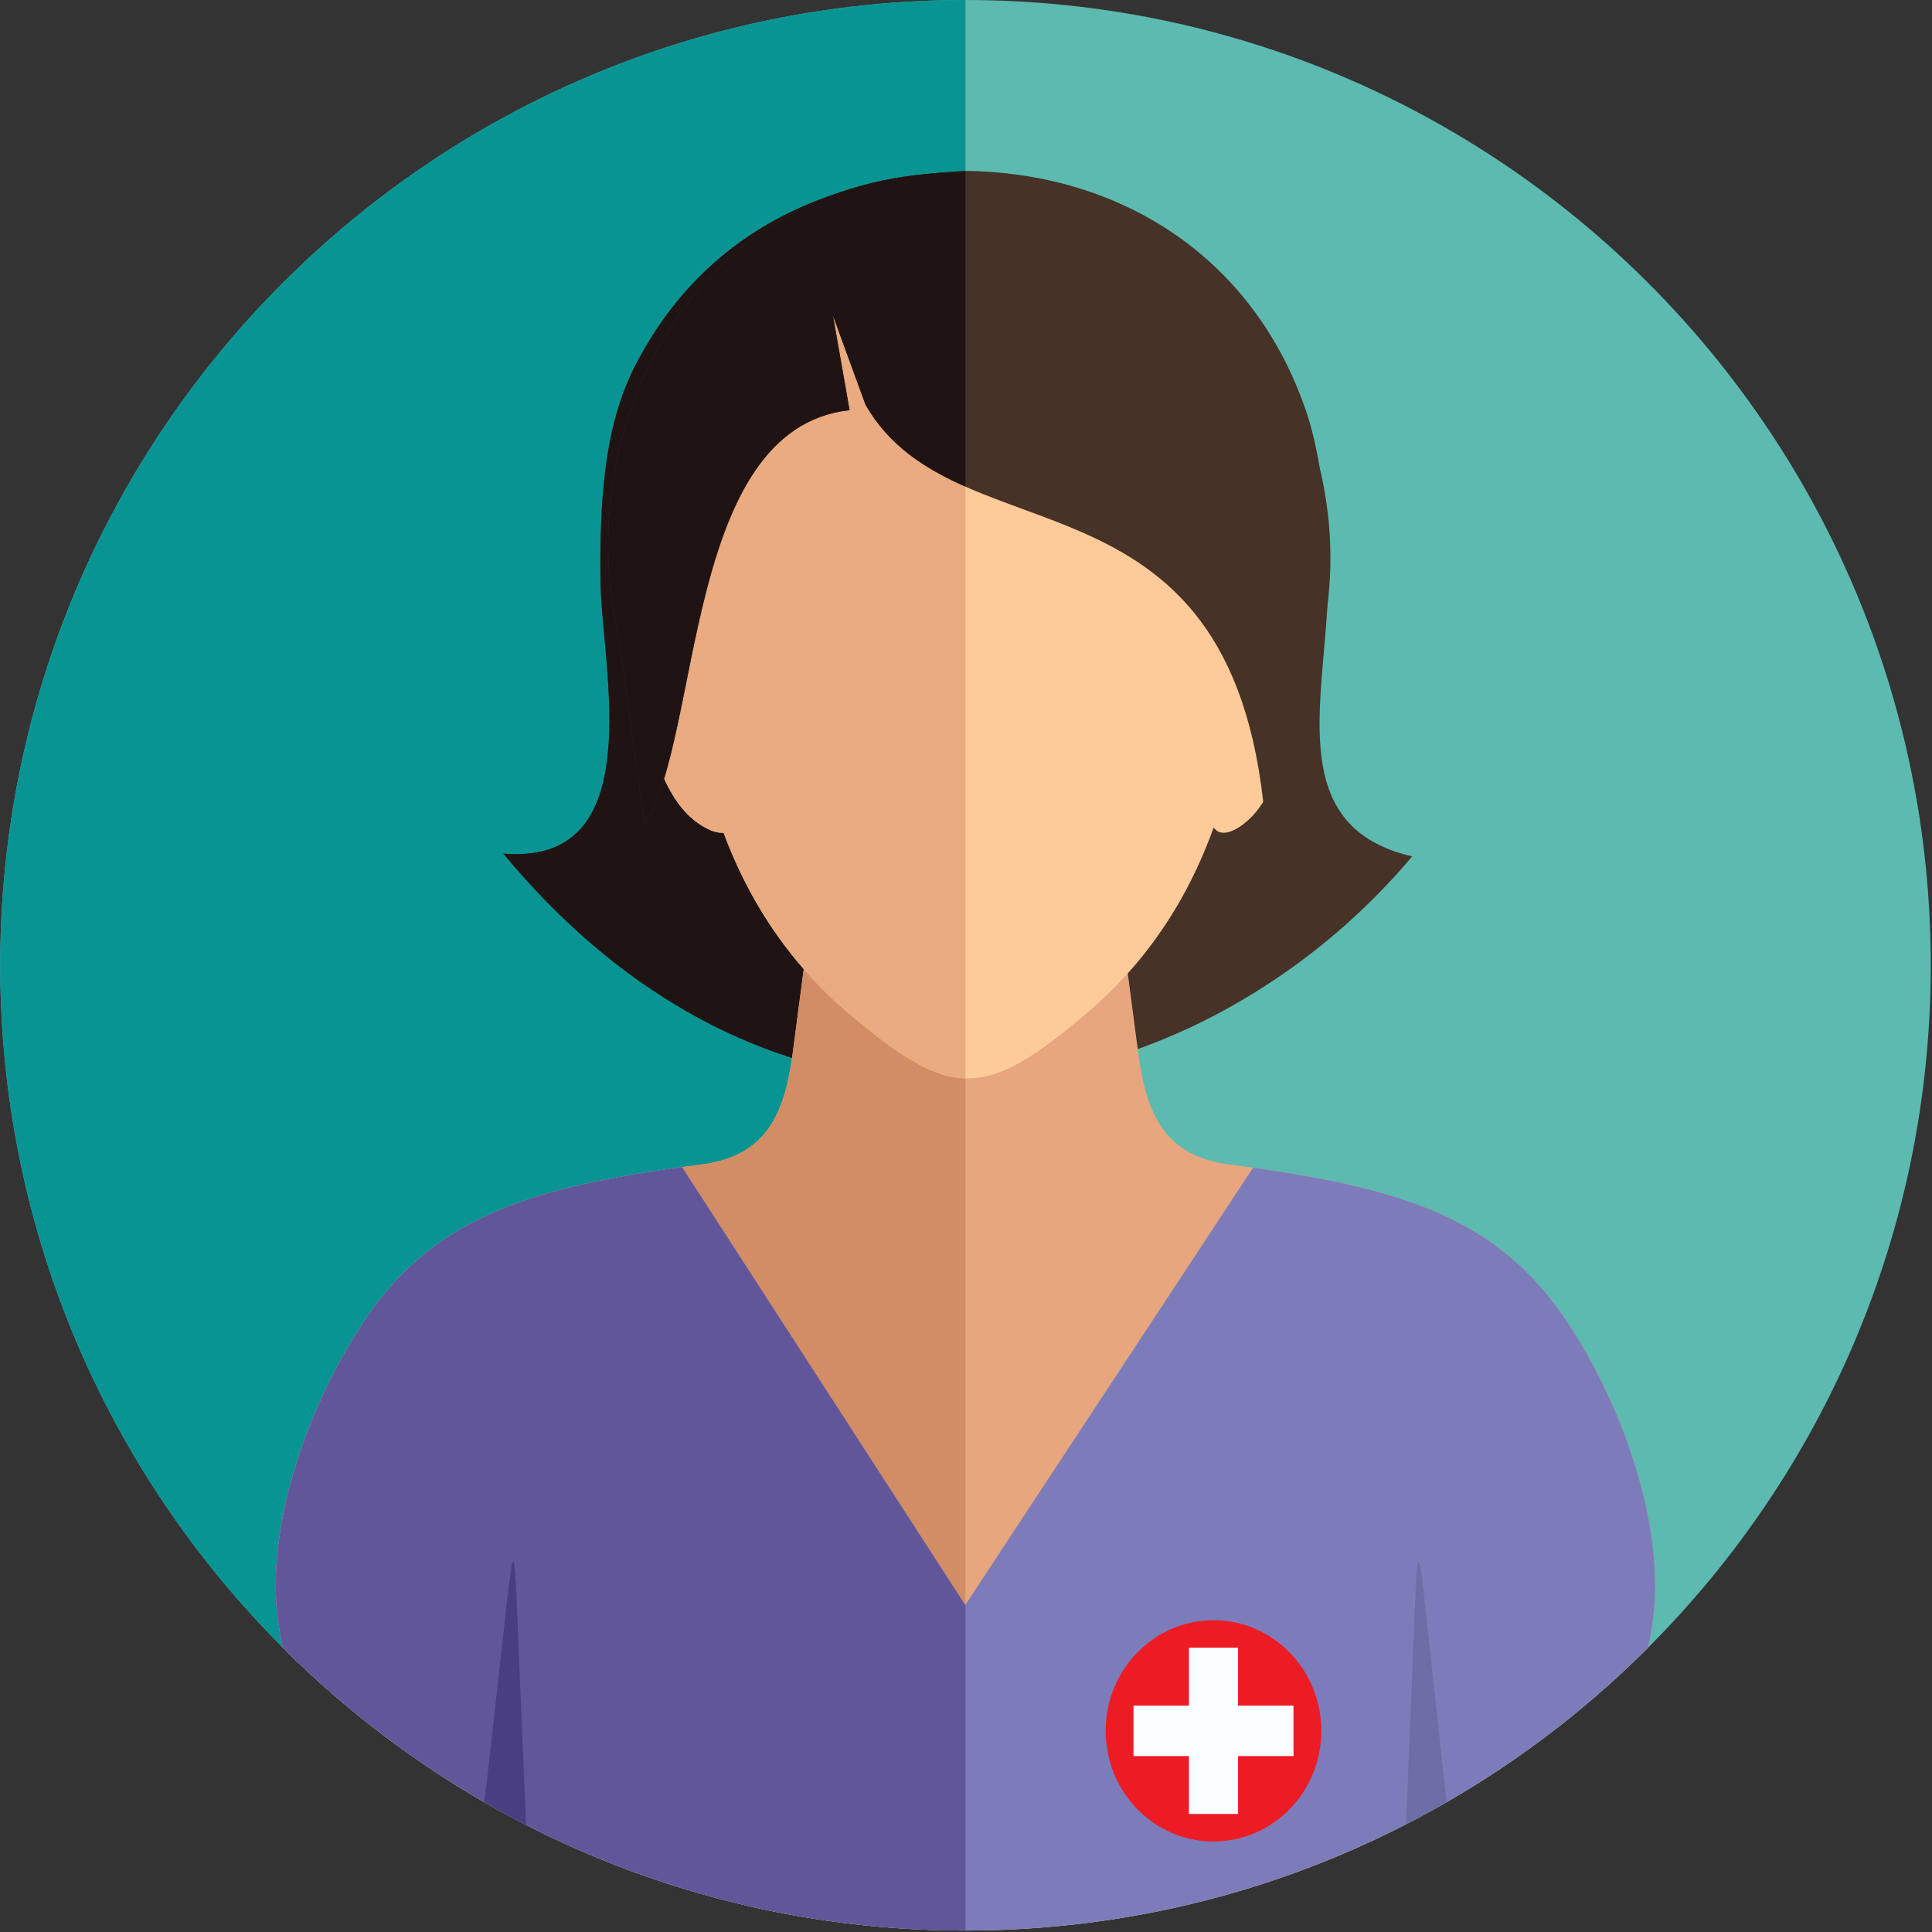 <svg viewBox="0 0 406 406" xmlns="http://www.w3.org/2000/svg" xml:space="preserve" style="fill-rule:evenodd;clip-rule:evenodd;stroke-linejoin:round;stroke-miterlimit:2"><rect x="0" y="0" width="406" height="406" fill="#333333" stroke="none"/><path d="M177.891.865c26.88 0 48.68 21.799 48.68 48.678 0 26.881-21.8 48.679-48.68 48.679s-48.679-21.798-48.679-48.679c0-26.879 21.799-48.678 48.679-48.678Z" style="fill:#5cbab0" transform="translate(-538.383 -3.604) scale(4.167)"/><path d="M177.89.865v97.357c-26.879 0-48.678-21.799-48.678-48.679 0-26.879 21.799-48.678 48.678-48.678Z" style="fill:#099494" transform="translate(-538.383 -3.604) scale(4.167)"/><path d="M200.421 44.051c-6.677-1.534-4.236-8.304-4.236-14.06 0-3.653-.523-6.606-1.073-8.262-2.595-7.794-9.259-12.101-17.087-12.243-7.303.269-13.305 3.255-16.658 9.568-1.127 2.121-1.996 4.952-1.877 11.273.078 4.215 2.513 14.223-4.906 13.584 2.907 3.505 6.043 6.129 9.289 7.981 9.011 5.143 18.859 4.34 26.934-.008a33.208 33.208 0 0 0 9.614-7.833Z" style="fill:#463226" transform="translate(-538.383 -3.604) scale(4.167)"/><path d="M177.89 9.492c-7.242.301-13.19 3.288-16.523 9.562-1.127 2.121-1.996 4.952-1.877 11.273.078 4.215 2.513 14.223-4.906 13.584 2.907 3.505 6.043 6.129 9.289 7.981 4.571 2.609 9.357 3.686 14.017 3.548V9.492Z" style="fill:#1f1413" transform="translate(-538.383 -3.604) scale(4.167)"/><path d="m169.97 47.949 4.613.293c3.771 0 7.426-.051 11.231-.293l.785 5.985c.407 3.107 1.33 5.225 4.586 5.655 8.227 1.082 13.328 2.451 16.943 7.778 2.776 4.091 5.106 10.318 4.42 15.281-.062.455-.14.891-.233 1.311-8.81 8.812-20.981 14.263-34.423 14.263-13.443 0-25.614-5.451-34.424-14.264a17.417 17.417 0 0 1-.234-1.31c-.684-4.963 1.643-11.19 4.421-15.281 3.616-5.327 8.718-6.696 16.944-7.778 3.256-.43 4.178-2.548 4.585-5.655l.786-5.985Z" style="fill:#e7a67d" transform="translate(-538.383 -3.604) scale(4.167)"/><path d="m169.97 47.949 4.613.293c1.11 0 2.21-.005 3.307-.017v49.997c-13.441 0-25.612-5.451-34.422-14.264a17.417 17.417 0 0 1-.234-1.31c-.684-4.963 1.643-11.19 4.421-15.281 3.616-5.327 8.718-6.696 16.944-7.778 3.256-.43 4.178-2.548 4.585-5.655l.786-5.985Z" style="fill:#d38d65" transform="translate(-538.383 -3.604) scale(4.167)"/><path d="M165.691 42.856c1.461 3.918 3.674 6.903 6.43 9.212 5.089 4.265 6.736 4.237 11.808-.038 2.795-2.355 5.028-5.408 6.479-9.434.331.467.933.249 1.459-.139.599-.445 1.01-1.029 1.351-1.715.928-1.871 1.345-4.499.393-5.715a1.565 1.565 0 0 0-1.221-.607c.383-1.518.857-8.08.717-9.569-.77-8.279-8.145-12.319-15.413-12.222-7.11.097-14.118 4.152-14.75 12.068-.119 1.511.243 8.236.647 9.759a1.767 1.767 0 0 0-1.028.571c-1.073 1.216-.603 3.844.441 5.715.384.686.847 1.27 1.521 1.715.388.255.813.435 1.166.399Z" style="fill:#fdca9a" transform="translate(-538.383 -3.604) scale(4.167)"/><path d="M173.703 25.008c.359-.079.722-.147 1.091-.201l-1.017-9.575-.074 9.776Z" style="fill:#fdca9a" transform="translate(-538.383 -3.604) scale(4.167)"/><path d="M165.691 42.856c1.461 3.918 3.674 6.903 6.43 9.212 2.474 2.074 4.134 3.131 5.769 3.181v-42.62h-.196c-7.11.097-14.118 4.152-14.75 12.068-.119 1.511.243 8.236.647 9.759a1.767 1.767 0 0 0-1.028.571c-1.073 1.216-.603 3.844.441 5.715.384.686.847 1.27 1.521 1.715.388.255.813.435 1.166.399Z" style="fill:#e9ab7f" transform="translate(-538.383 -3.604) scale(4.167)"/><path d="M179.173 9.615c-14.281-.974-21.488 12.138-18.714 23.654.098.843 1.188 8.907 1.25 9.155 2.906-4.426 1.955-19.958 10.337-20.874l-.839-4.775 1.642 4.498c4.623 8.097 19 2.364 20.209 21.771.123-.102 1.801-6.8 2.117-7.661 4.098-11.209-3.439-24.506-16.002-25.768Z" style="fill:#463226" transform="translate(-538.383 -3.604) scale(4.167)"/><path d="M177.89 9.566c-13.426-.128-20.121 12.537-17.431 23.703.098.843 1.188 8.907 1.25 9.155 2.906-4.426 1.955-19.958 10.337-20.874l-.839-4.775 1.642 4.498c1.176 2.059 2.983 3.222 5.041 4.133V9.566Z" style="fill:#1f1413" transform="translate(-538.383 -3.604) scale(4.167)"/><path d="M192.396 59.753c7.52 1.065 12.299 2.554 15.732 7.614 2.776 4.091 5.106 10.318 4.42 15.281-.062.455-.14.891-.233 1.311-8.81 8.812-20.981 14.263-34.423 14.263-13.443 0-25.614-5.451-34.424-14.264a17.417 17.417 0 0 1-.234-1.31c-.684-4.963 1.643-11.19 4.421-15.281 3.466-5.107 8.3-6.575 15.941-7.643l14.282 22.085 14.518-22.056Z" style="fill:#7d7cbb" transform="translate(-538.383 -3.604) scale(4.167)"/><path d="m155.734 92.897-.272-6.374c-.392-9.305-.212-9.087-1.239.008l-.591 5.223c.691.398 1.391.78 2.102 1.143ZM200.11 92.866l.261-6.343c.383-9.305.209-9.087 1.211.008l.574 5.22c-.672.387-1.354.759-2.046 1.115Z" style="fill:#6d6da7" transform="translate(-538.383 -3.604) scale(4.167)"/><path d="M190.399 82.573c3.003 0 5.439 2.5 5.439 5.58 0 3.081-2.436 5.58-5.439 5.58-3.002 0-5.439-2.499-5.439-5.58 0-3.08 2.437-5.58 5.439-5.58Z" style="fill:#ed1c24" transform="translate(-538.383 -3.604) scale(4.167)"/><path d="M189.16 83.96h2.478v2.92h2.795v2.545h-2.795v2.92h-2.478v-2.92h-2.795V86.88h2.795v-2.92Z" style="fill:#f9fdff" transform="translate(-538.383 -3.604) scale(4.167)"/><path d="M177.89 98.222c-13.441 0-25.612-5.451-34.422-14.264a17.417 17.417 0 0 1-.234-1.31c-.684-4.963 1.643-11.19 4.421-15.281 3.466-5.107 8.3-6.575 15.941-7.643l14.282 22.085.012-.018v16.431Z" style="fill:#62569a" transform="translate(-538.383 -3.604) scale(4.167)"/><path d="m155.734 92.897-.272-6.374c-.392-9.305-.212-9.087-1.239.008l-.591 5.223c.691.398 1.391.78 2.102 1.143Z" style="fill:#4a3e83" transform="translate(-538.383 -3.604) scale(4.167)"/></svg>